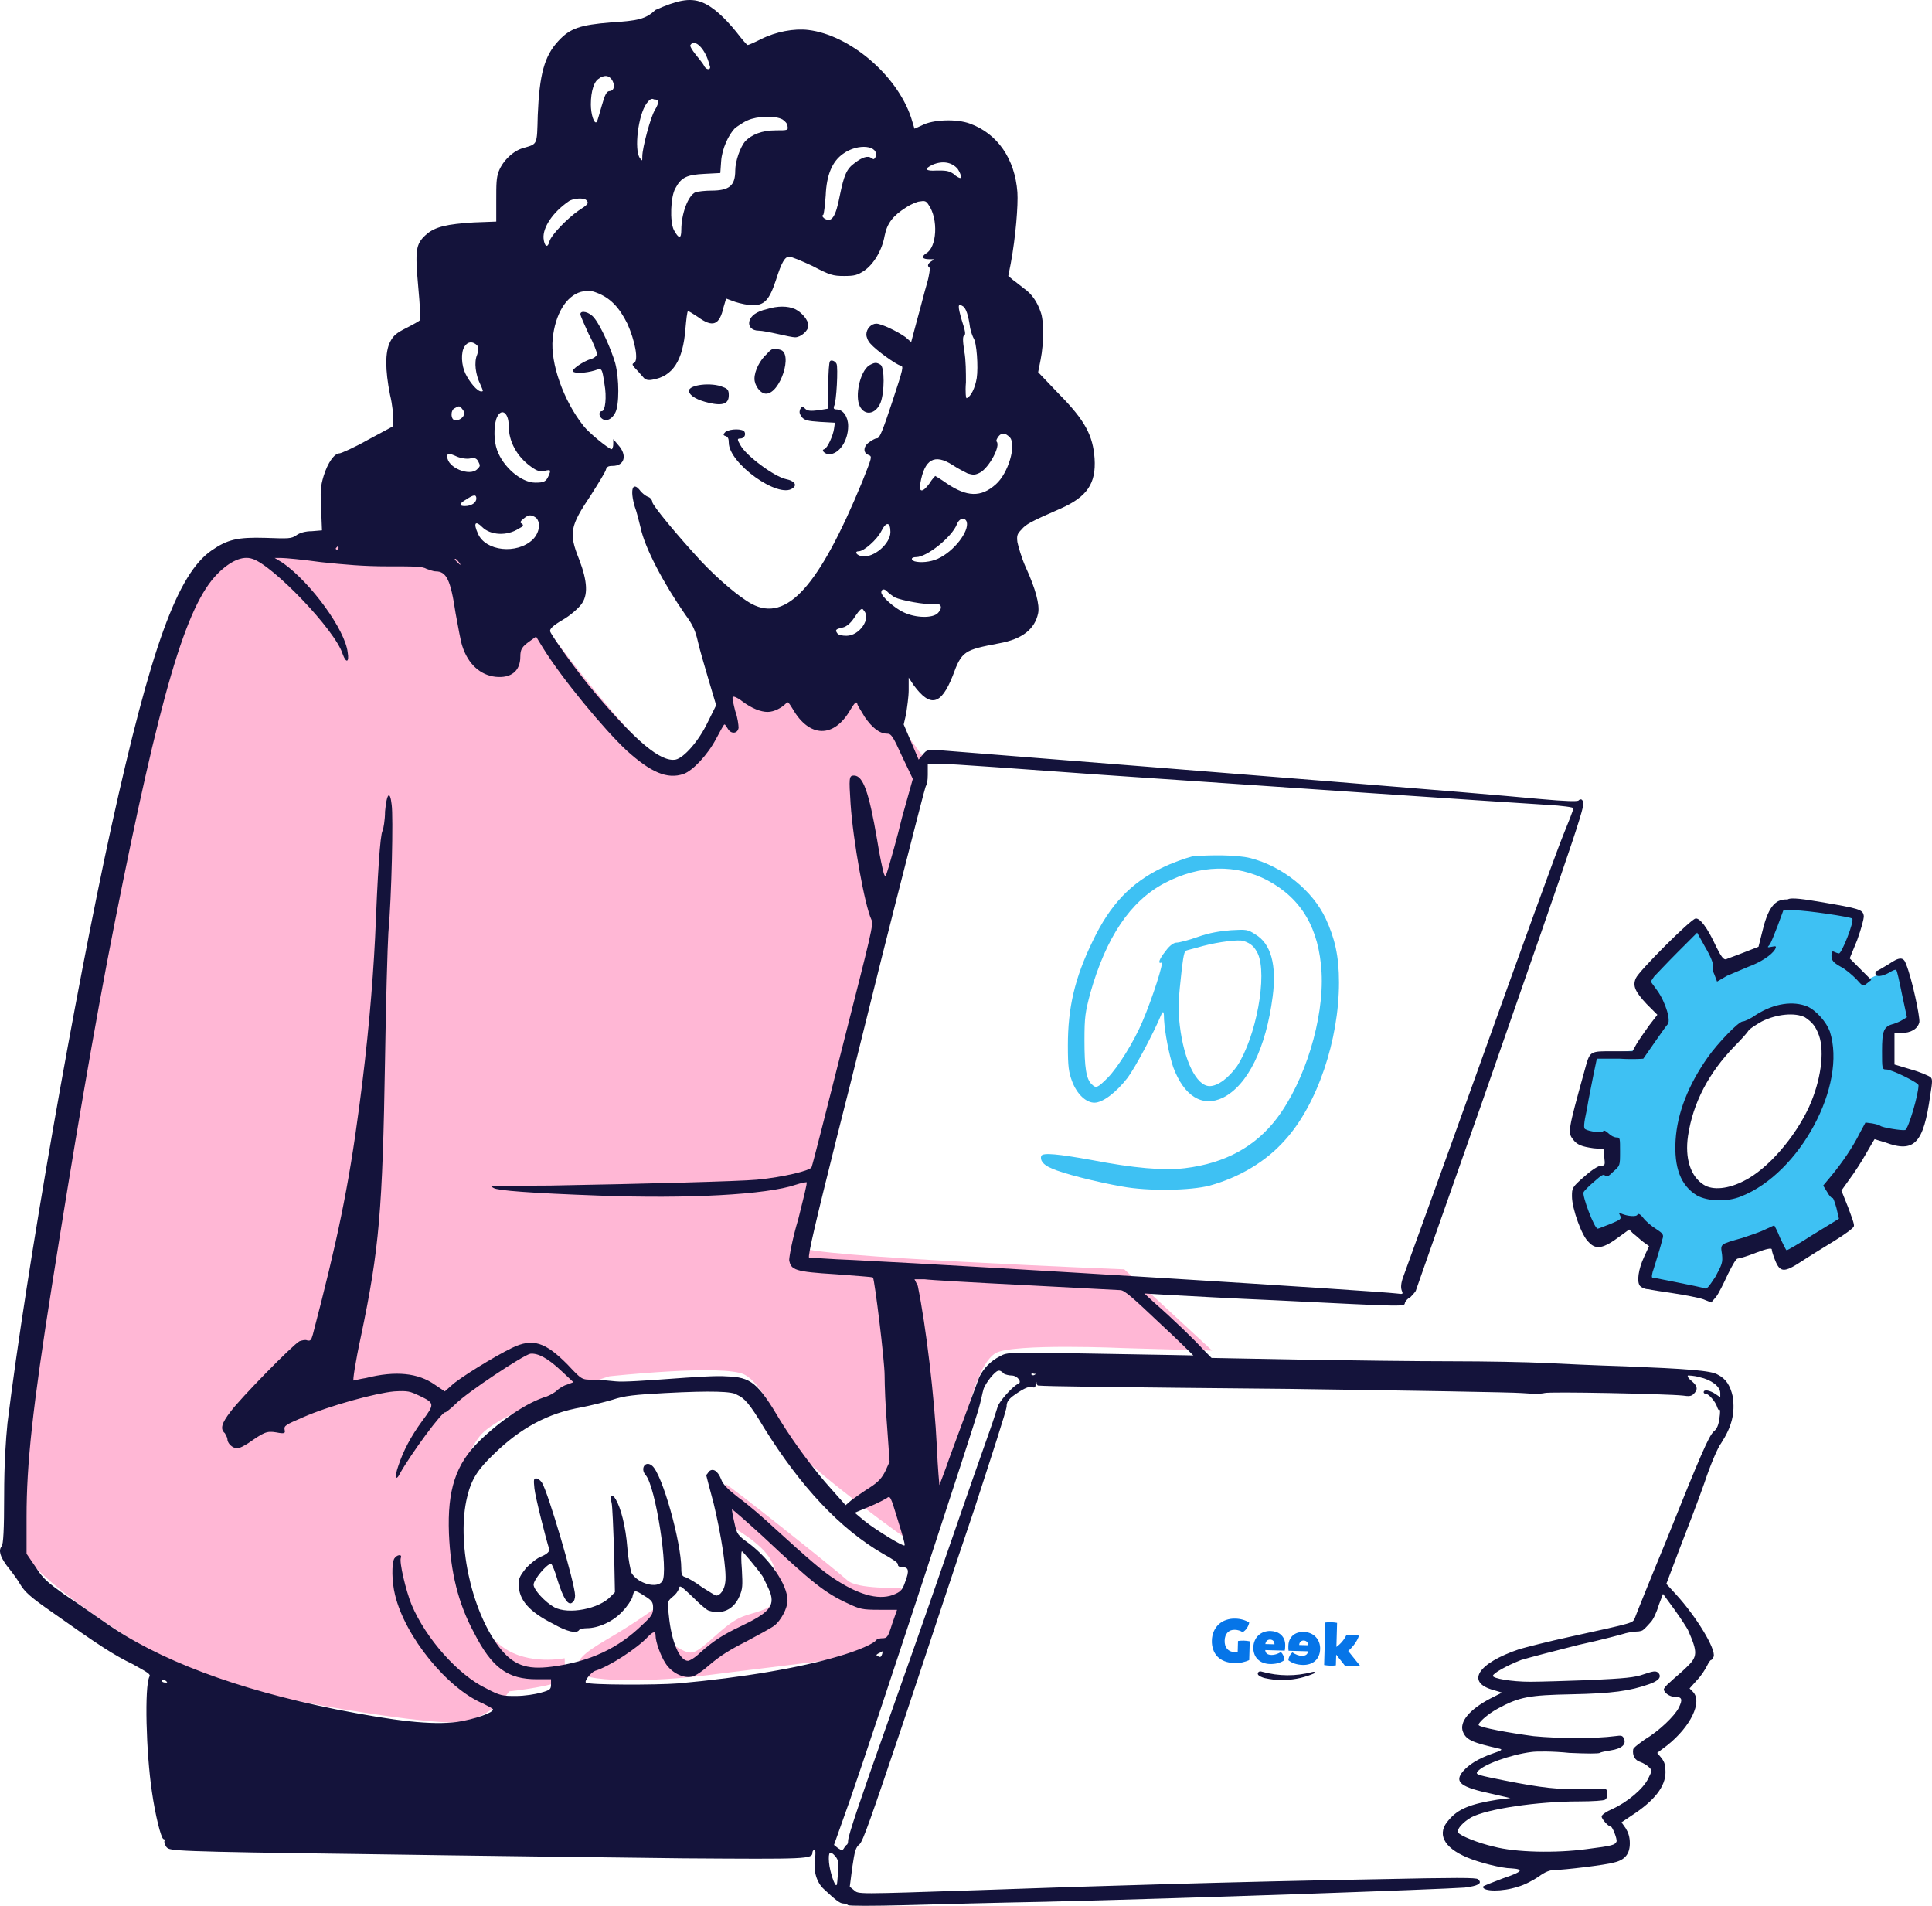 <svg width="584" height="576" viewBox="0 0 584 576" fill="none" xmlns="http://www.w3.org/2000/svg">
<path fill-rule="evenodd" clip-rule="evenodd" d="M563.637 296.421L574.665 291.408C574.665 291.408 579.176 309.453 578.424 309.453C577.672 309.453 571.406 311.708 571.406 311.708V321.984C571.406 321.984 581.431 327.247 581.682 327.247C581.932 327.247 578.674 344.539 577.171 344.539C575.667 344.539 566.895 342.283 566.645 342.033C566.394 342.033 554.364 358.072 554.364 358.072L558.374 369.35C558.374 369.35 541.082 381.38 539.829 380.628C538.576 379.876 535.067 374.613 535.067 374.613L523.037 378.372L516.521 391.154L496.221 387.645L499.73 374.362L492.212 370.102L481.435 375.114L476.924 360.077L486.447 352.559L484.944 344.288L476.423 342.284C476.423 342.284 480.432 319.728 481.686 318.976C482.939 318.475 494.467 317.473 494.467 317.473L502.737 305.693L495.219 297.173C495.219 297.173 511.008 278.627 512.762 278.878C514.516 279.128 520.531 292.16 520.531 292.16L532.31 286.647C532.31 286.647 536.32 272.612 537.573 272.362C538.826 272.111 561.131 276.622 561.131 276.622L557.121 289.654L563.637 296.421ZM550.856 310.957C550.856 310.957 547.097 304.441 538.576 305.192C530.055 305.944 519.529 317.723 512.512 329.001C505.494 340.279 507.249 358.824 516.271 360.328C525.293 361.832 555.116 347.797 550.856 310.957Z" fill="#3EC1F3"/>
<path fill-rule="evenodd" clip-rule="evenodd" d="M219.794 211.209C219.794 211.209 210.02 232.762 201.499 230.506C193.228 228.251 162.904 186.899 162.904 186.899C162.904 186.899 136.839 161.336 132.078 161.336C127.065 161.336 96.741 162.338 94.485 162.84C92.23 163.341 86.967 164.594 86.967 164.594C86.967 164.594 68.171 164.093 63.158 169.105C58.146 174.117 45.866 213.715 39.35 233.263C32.834 252.811 13.286 378.37 13.286 378.37C13.286 378.37 1.507 453.054 4.765 465.083C8.273 477.364 44.362 498.415 54.637 504.681C64.913 510.946 128.569 521.723 138.845 520.47C149.12 519.217 153.882 511.197 153.882 511.197C153.882 511.197 169.921 509.442 170.422 507.187C170.923 505.182 170.673 501.172 170.673 501.172C170.673 501.172 159.896 503.428 152.127 497.914C144.358 492.401 139.346 479.118 137.842 467.84C136.338 456.562 138.594 442.528 144.859 434.258C150.874 426.238 184.206 415.962 184.206 415.962C184.206 415.962 218.791 412.203 225.057 415.461C231.322 418.719 237.086 434.007 241.597 439.27C246.108 444.533 274.177 465.835 275.932 466.086C277.435 466.336 287.209 444.783 289.966 435.26C292.723 425.737 295.73 411.953 300.993 408.945C306.256 405.938 339.839 407.442 339.839 407.442L366.404 408.193L339.839 383.633C339.839 383.633 243.352 379.874 241.848 376.866C240.344 373.859 278.689 229.504 279.44 229.504C280.192 229.504 256.885 199.931 256.885 199.931C256.885 199.931 221.548 200.181 220.044 202.938C218.541 205.695 219.794 211.209 219.794 211.209ZM271.922 479.87C274.177 478.867 270.418 496.912 268.664 498.415C266.659 500.17 232.074 503.929 214.781 506.184C197.489 508.44 174.933 508.691 174.432 504.681C173.931 500.921 178.943 498.165 185.71 494.155C192.476 490.145 198.993 485.383 198.993 485.383C198.993 485.383 200.245 495.408 204.757 497.914C209.268 500.42 209.518 500.42 216.786 493.904C224.054 487.388 225.558 488.641 231.071 486.386C236.585 484.13 235.833 476.612 233.076 471.599C230.32 466.337 221.047 461.324 221.047 461.324C221.047 461.324 218.791 448.793 219.292 448.543C219.794 448.292 252.875 474.607 256.133 477.614C259.14 480.371 271.922 479.87 271.922 479.87Z" fill="#FFB7D5"/>
<path fill-rule="evenodd" clip-rule="evenodd" d="M212.214 0.705C215.475 1.969 218.987 5.257 222.499 9.556C224.255 11.833 225.76 13.603 226.011 13.603C226.261 13.603 228.017 12.844 230.024 11.833C234.539 9.557 240.058 8.545 244.322 9.051C256.865 10.568 271.163 22.708 275.427 35.606L276.43 38.893L278.688 37.882C281.949 36.111 289.223 35.859 293.237 37.376C301.515 40.411 306.782 47.998 307.535 58.114C307.786 61.908 307.033 71.518 305.528 79.611L304.776 83.405L306.281 84.669C307.033 85.175 308.538 86.439 309.542 87.198C311.799 88.716 313.555 91.245 314.559 94.28C315.562 96.809 315.562 103.637 314.559 108.695L313.806 112.489L320.077 119.064C328.104 127.157 330.362 131.71 330.864 138.538C331.365 146.125 328.606 150.172 320.579 153.712C311.298 157.759 310.043 158.517 308.789 160.035C307.535 161.299 307.284 161.805 307.535 163.828C307.786 165.093 308.789 168.634 310.043 171.416C313.054 177.991 314.308 182.796 313.806 185.325C312.803 190.13 309.04 193.165 302.017 194.43C291.481 196.453 290.729 196.706 287.969 204.293C284.458 213.145 281.196 213.903 276.179 207.075L274.674 204.799V208.592C274.674 210.616 274.173 213.904 273.922 215.674L273.169 218.962L275.427 224.273L277.684 229.584L278.939 228.066C280.193 226.549 280.193 226.549 284.708 226.802C377.27 234.136 443.994 239.447 465.316 241.47C473.594 242.229 476.604 242.229 477.106 241.976C477.607 241.47 478.109 241.47 478.36 241.976C479.363 242.988 479.363 243.241 447.506 334.539C436.971 364.382 428.191 389.419 427.94 390.178C427.438 390.937 426.686 391.696 426.184 392.202C425.432 392.454 424.93 393.213 424.679 393.719C424.429 394.983 425.934 394.983 384.795 392.96C372.755 392.454 359.209 391.696 354.443 391.443L345.914 390.937L348.924 393.719C354.443 398.524 361.216 405.1 363.724 407.882L366.233 410.411L392.822 410.916C407.622 411.169 428.191 411.422 438.727 411.422C449.262 411.422 461.804 411.675 466.821 411.928C471.838 412.181 482.624 412.687 491.153 412.94C509.716 413.698 517.241 414.204 519.248 415.469C521.756 416.733 523.01 418.756 523.763 422.044C524.515 427.102 523.512 431.149 520.251 436.207C519.248 437.471 516.99 442.782 515.234 448.093C513.478 453.152 509.966 462.256 507.709 468.073L503.695 478.695L506.705 481.983C512.726 488.558 518.746 498.421 517.993 500.697C517.742 501.203 517.491 501.709 517.241 501.709C516.99 501.709 516.488 502.468 515.986 503.48C515.485 504.491 514.231 506.514 512.976 507.779L510.719 510.308L511.722 511.32C514.732 514.354 510.97 521.942 503.946 527.506L500.936 529.781L502.19 531.299C503.193 532.564 503.444 533.575 503.444 535.598C503.444 539.898 500.183 544.197 493.16 548.749L490.15 550.773L491.404 552.543C492.156 553.807 492.658 555.072 492.658 557.095C492.658 560.383 491.153 562.154 487.892 562.912C485.384 563.671 472.591 565.188 469.831 565.188C468.577 565.188 467.072 565.694 465.065 567.211C463.56 568.223 460.801 569.74 458.794 570.246C454.279 571.764 448.259 571.764 448.259 570.246C448.259 569.993 451.018 568.982 454.279 567.717C460.299 565.694 460.801 564.935 456.787 564.682C454.028 564.682 447.005 562.912 443.493 561.395C436.218 558.36 434.211 554.06 437.974 550.014C440.733 546.726 444.496 545.209 452.523 543.944L456.536 543.438L451.018 542.174C441.486 540.151 439.479 538.633 442.238 535.346C443.994 533.322 446.754 531.552 451.018 530.035C454.028 529.023 454.279 528.77 453.275 528.517C445.499 526.747 443.242 525.988 442.238 523.459C440.984 520.424 444.245 516.63 450.516 513.343L454.028 511.572L451.52 510.814C442.991 508.537 446.503 502.721 459.296 498.422C461.052 497.916 467.825 496.145 474.848 494.628C494.414 490.329 493.411 490.581 494.163 489.064C494.414 488.305 498.678 477.683 503.695 465.544C514.231 439.242 516.488 434.184 517.993 432.666C518.997 431.908 519.498 430.643 519.749 428.62C520 427.102 520 425.838 519.749 426.091C519.498 426.343 519.248 425.838 518.997 425.079C518.495 423.562 516.488 421.286 515.736 421.286C515.234 421.286 514.983 421.032 514.983 420.78C514.983 419.768 516.99 420.274 518.495 421.286L520 422.297V421.032C520 419.009 517.241 416.986 513.729 416.227C511.973 415.722 510.468 415.721 510.217 415.721C509.966 415.974 510.468 416.733 511.471 417.492C513.227 419.009 513.227 420.021 511.973 421.286C511.22 422.044 510.468 422.044 508.712 421.791C504.197 421.285 468.075 420.527 466.821 421.032C466.069 421.285 463.058 421.285 460.048 421.032C457.038 420.78 425.432 420.274 389.812 419.768C335.63 419.262 316.315 419.009 313.806 418.757C313.555 418.757 313.305 418.251 313.305 417.745C313.054 416.986 313.054 417.239 313.054 418.251C313.054 419.262 312.803 419.515 312.05 419.262C311.047 418.756 308.789 420.021 306.03 422.044C304.776 423.056 304.274 423.815 304.274 425.079C304.274 426.091 299.759 440 294.491 456.186C288.973 472.372 279.441 501.456 272.919 520.93C263.136 550.014 260.878 556.337 259.875 557.348C258.62 558.36 258.369 559.372 257.617 564.43L256.865 570.246L258.119 571.258C259.624 572.522 258.119 572.522 296.247 571.258C331.867 569.993 373.758 568.729 416.401 567.97C440.482 567.465 446.252 567.465 446.754 567.97C448.259 569.235 446.754 569.994 442.74 570.499C435.967 571.005 358.707 573.787 315.562 574.799C301.766 575.052 282.952 575.557 273.671 575.81C263.888 576.063 256.864 576.063 256.363 575.81C256.112 575.557 255.359 575.304 254.858 575.304C253.854 575.304 252.349 574.04 249.088 571.005C246.831 568.982 245.827 565.441 246.329 561.901C246.58 560.13 246.58 559.119 246.078 559.119C245.827 559.119 245.577 559.624 245.577 559.877C245.577 561.9 244.322 561.901 206.445 561.648C186.377 561.395 143.232 560.889 110.622 560.383C52.176 559.624 51.423 559.371 50.42 558.36C49.918 557.854 49.667 556.843 49.667 556.59C49.918 556.084 49.667 555.831 49.416 555.831C48.664 555.578 46.908 548.497 45.905 541.415C44.149 529.529 43.647 509.802 45.152 506.767C45.654 506.008 44.65 505.503 40.135 502.974C34.366 500.192 30.102 497.41 15.803 487.294C9.281 482.741 7.526 481.224 6.02 478.695C5.017 476.924 3.01 474.396 2.007 473.131C0 470.349 -0.502 468.579 0.502 467.314C1.003 466.808 1.254 462.256 1.254 452.14C1.254 442.277 1.756 435.195 2.258 430.137C8.027 383.35 22.827 299.385 33.613 250.069C45.654 195.441 53.681 173.439 63.965 166.357C68.731 163.07 71.742 162.311 80.27 162.564C87.294 162.817 88.046 162.817 89.551 161.805C90.555 161.046 92.311 160.541 94.317 160.541L97.328 160.288L97.077 153.965C96.826 148.654 96.826 147.137 97.829 143.849C99.084 139.802 101.09 137.021 102.595 137.021C103.097 137.021 107.111 135.25 111.124 132.974L118.65 128.927L118.9 126.904C118.9 125.64 118.649 122.352 117.897 119.317C116.392 111.73 116.392 106.419 117.897 103.384C118.9 101.361 119.904 100.602 122.914 99.085C124.921 98.073 126.676 97.061 126.927 96.809C127.178 96.556 126.927 92.004 126.426 86.692C125.422 75.565 125.673 73.794 128.683 71.013C131.443 68.483 135.205 67.725 143.232 67.219L150.005 66.966V60.643C150.005 55.585 150.005 53.815 150.757 51.791C152.012 48.504 155.273 45.469 158.283 44.71C162.547 43.446 162.296 43.952 162.547 34.847C163.049 22.455 164.554 16.891 168.818 12.338C172.33 8.545 175.34 7.533 184.621 6.775C192.899 6.269 195.157 5.763 198.167 2.981C204.438 0.199 208.452 -0.813 212.214 0.705ZM208.702 13.603C208.451 13.856 209.204 15.12 210.208 16.385C211.211 17.649 212.465 19.167 212.716 19.673C213.469 21.443 215.224 21.19 214.472 19.673C213.218 14.615 209.957 11.58 208.702 13.603ZM181.109 23.719C179.604 24.478 178.601 27.513 178.601 31.559C178.601 34.594 179.605 37.629 180.357 36.87C180.608 36.617 181.11 34.594 181.862 32.065C182.866 28.524 183.367 27.513 184.371 27.513C186.628 27.26 185.374 22.961 183.116 22.961C182.615 22.961 181.611 23.213 181.109 23.719ZM195.408 31.306C192.899 34.847 191.645 45.216 193.401 47.745C194.153 48.757 194.154 48.757 194.154 47.239C194.154 44.71 196.662 35.353 197.916 33.33C199.421 30.801 199.171 30.042 197.665 30.042C196.913 29.536 196.16 30.295 195.408 31.306ZM226.011 36.364C224.756 36.87 223 38.135 222.248 38.641C220.241 40.664 218.235 44.963 217.984 48.757L217.733 52.297L212.967 52.55C207.699 52.803 205.943 53.562 204.187 56.85C202.682 59.379 202.431 66.966 203.685 69.495C205.19 72.277 205.943 72.277 205.943 69.495C205.943 64.69 207.95 59.126 210.208 58.114C210.96 57.861 213.218 57.608 214.973 57.608C220.492 57.608 222.248 56.091 222.248 51.539C222.248 48.757 223.753 44.457 225.258 42.687C227.265 40.664 230.275 39.399 234.539 39.399C238.051 39.399 238.302 39.399 238.051 38.135C238.051 37.376 237.299 36.617 236.546 36.111C234.289 34.847 228.77 35.1 226.011 36.364ZM254.858 46.48C251.597 48.757 249.841 52.803 249.59 59.126C249.339 62.161 249.088 64.69 248.837 64.943C248.336 65.196 248.587 65.449 249.088 65.954C251.346 67.472 252.6 65.701 253.854 59.126C255.108 53.056 255.861 51.033 258.37 49.262C260.627 47.492 262.383 46.986 263.386 47.745C264.139 48.251 264.139 48.251 264.641 47.492C265.895 43.952 259.373 43.193 254.858 46.48ZM281.949 49.768C279.19 51.033 279.691 51.791 283.203 51.539C285.712 51.539 286.715 51.539 288.22 52.55C288.973 53.309 289.976 53.815 290.227 53.815C290.728 53.815 290.478 52.55 289.474 51.033C287.718 49.01 284.959 48.504 281.949 49.768ZM171.828 60.896C167.062 64.184 164.052 68.736 164.303 72.024C164.554 74.553 165.557 75.059 166.059 73.035C166.561 71.012 171.577 65.954 174.838 63.678C177.598 61.908 178.099 61.402 177.347 60.643C176.845 59.632 173.083 59.885 171.828 60.896ZM273.922 62.666C269.908 65.195 268.152 67.472 267.4 71.265C266.647 75.565 264.139 79.864 261.129 81.887C259.122 83.152 258.369 83.405 255.108 83.405C251.848 83.405 250.844 83.152 245.577 80.37C242.316 78.852 239.305 77.588 238.553 77.588C237.299 77.588 236.295 79.105 234.539 84.669C232.533 90.739 231.027 92.256 227.516 92.256C226.261 92.256 223.753 91.751 222.248 91.245L219.489 90.233L218.736 92.762C217.482 98.326 215.475 99.085 210.96 95.797C209.455 94.785 208.201 94.027 207.95 94.027C207.699 94.28 207.448 96.556 207.197 99.338C206.445 108.948 203.435 113.753 197.164 114.765C195.909 115.018 195.157 114.765 194.655 114.259C194.153 113.753 193.15 112.489 192.397 111.73C191.143 110.466 190.893 109.96 191.645 109.707C193.15 108.948 191.896 102.878 189.638 97.82C187.13 92.762 184.371 89.98 180.357 88.463C178.35 87.704 177.598 87.704 175.591 88.21C171.076 89.474 167.815 95.038 167.062 102.372C166.31 109.707 170.323 121.087 176.344 128.675C178.1 130.951 184.12 135.756 184.872 135.756C185.123 135.756 185.374 134.997 185.374 134.239V132.721L186.879 134.492C189.638 137.526 188.886 140.814 185.123 140.814C183.869 140.814 183.367 141.067 183.116 142.079C182.866 142.837 180.859 146.125 178.601 149.666C172.33 159.023 171.828 161.046 175.089 169.139C177.598 175.715 177.849 180.014 175.591 182.796C174.838 183.808 172.33 186.084 170.073 187.349C167.062 189.119 166.059 190.13 166.31 190.889C167.062 192.659 174.838 203.535 179.604 209.098C192.147 224.02 199.672 230.342 204.187 229.584C206.696 229.078 211.211 224.02 213.97 218.203L216.479 213.145L214.221 205.558C212.967 201.258 211.462 196.2 210.96 193.924C210.207 190.636 209.455 188.866 207.197 185.831C200.675 176.474 194.906 165.599 193.652 159.529C193.15 157.506 192.398 154.471 191.896 153.207C190.391 148.148 191.143 145.366 193.401 148.148C193.903 148.907 195.157 149.919 195.909 150.171C196.662 150.424 197.164 151.183 197.164 151.689C197.164 152.7 204.94 162.058 211.963 169.645C217.231 175.209 223.502 180.52 227.265 182.543C237.8 188.107 247.583 177.232 260.627 145.619C263.637 138.032 263.637 138.032 262.634 137.526C260.878 137.02 260.878 134.997 262.634 133.733C263.386 133.227 264.39 132.468 265.142 132.468C265.895 132.468 266.898 129.939 269.658 121.593C273.169 110.971 273.169 110.718 272.166 110.466C270.912 110.213 264.892 105.913 263.136 103.89C262.383 103.131 261.881 101.867 261.881 101.108C261.881 99.338 263.386 97.82 264.891 97.82C266.397 97.82 271.163 100.096 273.671 101.867L275.427 103.384L277.183 96.809C278.186 93.268 279.44 88.21 280.193 85.681C280.945 83.152 281.196 80.876 280.946 80.876C280.193 80.37 280.444 79.611 281.698 78.853C282.702 78.347 282.701 78.347 280.946 78.347C278.688 78.347 278.437 77.588 279.942 76.576C283.203 74.806 283.705 66.207 280.695 61.908C279.942 60.643 279.441 60.643 277.936 60.896C277.434 60.896 275.427 61.655 273.922 62.666ZM290.729 96.809C291.732 99.844 291.983 101.108 291.481 101.361C290.979 101.614 290.979 102.878 291.481 106.166C291.983 108.695 291.983 112.742 291.983 115.524C291.732 118.559 291.983 120.582 292.234 120.329C293.488 119.823 294.742 117.294 295.244 114.259C295.745 110.971 295.244 103.384 294.24 102.12C293.99 101.614 293.488 100.349 293.237 99.085C292.735 95.291 291.983 93.015 290.979 92.509C289.474 91.498 289.474 92.509 290.729 96.809ZM140.473 104.649C139.219 106.419 139.469 110.466 140.724 112.995C141.978 115.524 144.236 118.306 145.49 118.306C146.242 118.306 145.991 118.053 145.239 116.282C143.734 113.247 143.232 109.454 144.236 107.178C144.737 105.66 144.737 105.155 144.236 104.396C142.981 103.131 141.476 103.131 140.473 104.649ZM137.463 123.364C136.209 123.869 136.208 126.399 137.212 126.904C138.215 127.41 139.971 126.399 140.222 125.387C140.473 124.881 140.222 124.122 139.72 123.616C138.968 122.605 138.717 122.605 137.463 123.364ZM150.005 126.652C149.253 129.181 149.252 133.227 150.256 136.009C152.012 141.067 157.53 145.872 161.795 145.872C164.303 145.872 165.056 145.619 165.808 143.849C166.561 142.079 166.561 141.826 164.554 142.331C163.049 142.584 162.296 142.331 160.54 141.067C156.276 138.032 153.768 133.48 153.768 128.675C153.768 124.375 151.259 123.111 150.005 126.652ZM301.766 131.962C301.264 132.721 301.013 133.227 301.264 133.48C302.518 134.744 299.006 141.32 296.247 142.837C294.742 143.596 294.24 143.596 292.484 143.09C291.481 142.585 289.474 141.573 287.969 140.561C282.451 137.021 279.441 138.791 278.186 146.125C277.685 148.907 278.939 148.907 280.946 146.125C281.698 144.861 282.701 143.849 282.701 143.849C282.701 143.849 284.457 144.861 286.213 146.125C292.233 150.172 296.498 150.424 301.013 146.378C304.776 143.09 307.284 134.491 305.277 132.215C303.772 130.698 302.769 130.698 301.766 131.962ZM135.205 138.032C135.205 141.32 141.978 144.102 144.236 141.826C145.239 140.814 145.239 140.814 144.486 139.297C143.985 138.538 143.483 138.285 142.229 138.538C141.225 138.791 139.469 138.538 138.215 138.032C135.456 136.768 135.205 137.021 135.205 138.032ZM140.974 150.93C138.717 152.195 138.717 152.953 140.473 152.953C142.48 152.953 143.985 151.942 143.985 150.677C143.985 149.413 143.232 149.413 140.974 150.93ZM158.283 156.747C157.279 157.506 157.029 158.012 157.781 158.265C158.283 158.77 158.283 159.023 156.778 159.782C153.266 162.058 148.249 161.805 145.741 159.276C143.734 157.253 142.981 158.012 144.486 161.299C146.744 166.61 156.276 167.622 161.042 163.07C163.049 161.046 163.55 158.012 162.045 156.494C160.54 155.482 159.788 155.482 158.283 156.747ZM289.224 158.517C287.718 162.311 280.193 168.381 276.932 168.381C275.427 168.381 275.176 169.14 276.43 169.645C278.186 170.151 281.196 169.898 283.454 168.886C288.471 166.61 292.986 160.541 292.234 157.759C291.732 156.241 289.976 156.494 289.224 158.517ZM266.396 160.541C265.142 163.07 261.129 166.61 259.624 166.61C258.119 166.61 258.871 167.875 260.627 168.128C264.139 168.633 269.156 164.334 269.156 160.794C269.156 157.759 267.902 157.506 266.396 160.541ZM101.592 165.599C101.341 165.852 101.592 166.105 101.843 166.105C102.094 166.105 102.345 165.852 102.345 165.599C102.345 165.346 102.344 165.093 102.094 165.093C102.094 165.093 101.843 165.346 101.592 165.599ZM85.538 170.151C94.067 176.221 104.351 190.383 105.104 197.212C105.606 200.247 104.602 200.5 103.599 197.718C101.341 190.383 82.277 170.657 76.257 168.886C73.247 167.875 69.484 169.645 65.721 173.439C56.189 183.049 48.413 209.604 34.617 279.153C28.596 309.501 21.824 349.713 15.803 387.902C9.783 425.838 8.027 442.529 8.027 458.462V469.59L10.787 473.637C13.044 477.177 14.298 478.189 19.566 481.983C23.078 484.259 28.346 488.052 31.356 490.076C47.66 501.709 71.491 510.561 101.592 516.631C119.653 520.171 130.439 521.436 138.215 520.424C143.232 519.665 149.252 517.642 149.002 516.631C149.002 516.378 147.496 515.619 145.991 514.86C135.205 510.308 122.412 494.628 119.402 481.983C118.398 477.936 118.399 472.625 119.151 471.108C119.904 469.843 121.66 469.59 121.158 470.855C120.656 472.119 122.663 480.718 124.419 485.017C128.683 495.134 138.466 506.261 146.995 510.308C151.259 512.584 152.012 512.584 156.025 512.584C158.533 512.584 161.794 512.078 163.55 511.572C166.31 510.814 166.561 510.561 166.561 509.043V507.526H162.296C153.517 507.526 148.751 504.238 143.232 493.363C138.466 484.512 136.208 475.154 135.707 463.521C135.205 450.37 137.714 442.53 144.988 435.448C151.259 429.378 159.286 423.814 165.306 422.044C166.561 421.538 167.815 420.78 168.316 420.274C168.818 419.768 170.323 418.756 171.327 418.503L173.333 417.745L169.821 414.457C165.557 410.41 162.547 408.893 160.29 409.146C158.032 409.652 141.225 420.78 137.714 424.32C136.209 425.838 134.703 426.849 134.703 426.849C133.951 426.091 124.168 439.495 120.907 445.312C119.653 447.841 119.151 446.576 120.405 443.035C121.91 438.483 124.168 434.184 127.68 429.378C131.443 424.32 131.442 424.067 126.676 421.791C123.917 420.527 123.415 420.274 119.151 420.527C113.633 421.033 99.585 424.826 91.558 428.367C86.29 430.643 85.789 430.896 86.04 432.16C86.291 433.172 86.04 433.425 83.531 432.919C80.521 432.413 79.769 432.919 75.003 436.207C73.748 436.965 72.494 437.724 71.742 437.724C70.236 437.724 68.731 436.207 68.731 434.942C68.731 434.436 68.23 433.678 67.979 433.172C66.474 431.907 66.976 430.137 69.735 426.596C72.494 422.803 88.548 406.364 90.555 405.352C91.307 405.1 92.311 404.847 92.812 405.1C93.816 405.353 94.067 405.099 94.568 403.329C101.843 375.51 105.355 359.071 108.616 334.286C111.124 315.571 112.629 298.374 113.382 283.452C114.134 264.485 114.887 252.345 115.639 251.081C115.89 250.575 116.392 247.793 116.392 245.264C116.894 239.7 117.897 238.688 118.398 243.241C118.9 246.781 118.399 270.807 117.395 281.935C117.144 285.981 116.643 303.179 116.392 320.124C115.639 365.899 114.636 377.533 109.117 403.835C107.361 411.928 106.609 417.239 106.86 417.239C107.111 417.239 108.866 416.733 110.622 416.48C119.653 414.204 126.426 414.963 131.443 418.503L134.453 420.527L136.459 418.757C138.466 416.733 149.503 409.905 154.771 407.376C161.042 404.341 164.805 405.605 171.578 412.434C175.842 416.986 175.842 416.986 179.103 416.986C180.859 416.986 183.869 417.239 186.126 417.492C188.384 417.745 195.408 417.239 202.431 416.733C209.204 416.227 216.729 415.721 219.489 415.974C227.014 416.227 229.021 417.745 236.044 429.631C240.309 436.46 246.078 444.3 251.346 450.116L255.61 454.922L257.366 453.404C258.37 452.646 260.878 450.875 262.885 449.611C265.644 447.84 266.647 446.576 267.651 444.553L268.905 441.771L268.153 431.149C267.651 425.332 267.4 418.503 267.4 415.721C267.4 411.169 264.39 386.89 263.888 386.132C263.637 385.879 258.62 385.626 252.6 385.12C240.309 384.361 239.055 383.856 238.553 380.821C238.553 379.809 239.556 374.245 241.312 368.428C242.817 362.359 244.071 357.553 243.82 357.301C243.57 357.301 242.065 357.554 240.56 358.059C231.78 361.094 207.699 362.359 181.109 361.347C160.289 360.588 150.507 359.829 149.252 359.071C148.751 358.818 148.5 358.565 148.5 358.565C148.751 358.565 156.527 358.312 166.31 358.312C194.655 357.806 223.251 357.048 228.77 356.542C236.797 355.783 245.075 353.76 245.326 352.748C245.577 352.242 249.841 335.551 254.858 315.571C263.386 281.935 264.139 279.406 263.386 277.888C261.38 273.589 257.868 254.116 257.115 242.988C256.614 235.148 256.614 234.389 258.119 234.389C260.878 234.389 262.634 239.194 265.142 253.862C265.895 258.668 266.898 263.22 267.149 263.979C267.651 265.243 267.651 265.243 268.654 261.956C269.156 260.185 271.163 253.357 272.668 247.034L275.929 235.401L272.668 228.572C269.908 222.502 269.407 221.744 268.153 221.744C265.895 221.744 263.637 219.973 261.38 216.686C260.376 214.915 259.122 213.145 259.122 212.639C258.871 211.88 258.37 212.386 257.115 214.409C252.098 223.261 244.573 223.008 239.556 214.156C238.302 212.133 238.051 211.88 237.549 212.639C236.295 213.904 234.038 215.168 232.031 215.168C230.024 215.168 227.265 214.156 224.255 211.88C223.001 210.869 221.746 210.363 221.496 210.616C221.245 210.869 221.746 212.892 222.248 214.915C223 216.938 223.251 219.214 223.251 219.973C223.001 221.743 220.994 221.997 219.99 220.226C219.489 219.468 219.238 218.962 218.987 218.962C218.736 218.962 217.733 220.985 216.479 223.261C213.97 228.066 209.455 232.871 206.696 233.883C201.679 235.653 196.662 233.377 189.387 226.802C182.615 220.479 169.822 205.052 164.052 195.694L162.045 192.407L160.29 193.671C157.781 195.442 157.279 196.2 157.279 198.476C157.279 202.776 154.52 205.052 149.754 204.546C145.239 204.04 141.476 200.753 139.72 195.189C139.218 193.671 138.466 189.372 137.714 185.325C136.209 175.209 134.954 172.68 131.693 172.68C130.941 172.68 129.687 172.174 128.934 171.921C127.68 171.163 125.171 171.163 117.144 171.163C109.87 171.163 104.351 170.657 97.077 169.898C91.558 169.139 86.291 168.634 85.036 168.634H83.029L85.538 170.151ZM137.463 169.139C137.463 169.139 137.964 169.645 138.466 170.151C139.218 170.91 139.47 170.91 138.717 169.898C137.965 168.887 137.463 168.634 137.463 169.139ZM266.396 179.003C266.396 180.267 270.41 183.808 273.169 185.072C276.932 186.843 281.949 186.843 283.454 185.325C285.21 183.555 284.457 182.038 281.949 182.543C279.691 182.796 272.668 181.532 270.41 180.52C269.658 180.014 268.654 179.256 268.403 179.003C267.4 177.738 266.396 177.991 266.396 179.003ZM258.119 186.843C257.115 188.36 255.861 189.372 254.858 189.625C252.6 190.13 252.349 190.383 253.102 191.395C253.353 191.901 254.607 192.154 255.861 192.154C259.875 192.154 263.386 186.843 261.129 184.566C260.627 183.555 260.126 183.808 258.119 186.843ZM280.444 234.136C280.444 235.906 280.193 237.171 279.942 237.424C279.691 237.424 275.678 253.609 270.661 273.083C265.644 292.557 257.868 324.676 252.851 344.15C246.831 368.176 244.071 379.809 244.573 380.062C245.075 380.062 250.844 380.568 257.868 380.821C298.505 382.844 416.151 390.178 422.171 390.937C424.178 391.19 424.178 391.19 423.676 389.925C423.425 389.167 423.425 387.902 424.178 385.879C424.679 384.361 435.215 355.53 447.255 321.894C459.296 288.258 470.584 257.15 472.34 252.851C474.096 248.551 475.601 244.758 475.601 244.252C475.601 243.999 472.34 243.493 467.574 243.241C454.781 242.482 380.531 237.424 332.619 234.136C308.538 232.366 286.966 230.848 284.708 230.848H280.444V234.136ZM277.434 388.661C279.942 401.053 282.451 422.044 283.203 437.471C283.454 443.794 283.956 448.852 283.956 448.852C283.956 448.852 285.461 445.058 287.217 440C290.478 431.149 294.491 420.274 295.996 416.227C297.25 413.698 299.257 411.422 302.267 409.905C304.525 408.64 304.776 408.64 332.619 409.146C348.172 409.399 360.714 409.652 360.714 409.652C360.714 409.652 356.199 405.1 350.429 399.789C342.402 392.202 339.894 389.925 338.64 389.925C337.887 389.925 324.843 389.167 309.793 388.408C294.742 387.649 281.196 386.89 279.441 386.637H276.43L277.434 388.661ZM299.508 416.227C298.505 417.492 297.501 419.009 297.25 420.021C297 420.78 296.498 423.561 295.745 426.091C294.491 430.643 264.892 521.183 256.865 544.197L252.098 557.601L253.353 558.613C254.607 559.371 254.607 559.371 255.108 558.613C255.359 558.107 255.861 557.601 255.861 557.601C256.112 557.601 256.363 557.095 256.363 556.336C256.363 554.819 259.875 544.45 268.654 519.665C272.417 509.043 278.939 490.581 282.952 478.948C292.735 450.622 297 438.483 299.257 432.16C300.261 429.378 301.264 426.091 301.515 425.332C301.766 423.815 306.281 418.756 307.786 418.251C309.04 417.745 307.535 415.721 305.779 415.721C305.027 415.721 304.023 415.469 303.522 415.216C302.016 413.698 301.515 413.951 299.508 416.227ZM311.8 415.469C312.05 415.722 312.552 415.722 312.803 415.469C313.304 415.216 313.054 415.216 312.552 415.216C312.05 414.963 311.549 415.216 311.8 415.469ZM200.926 421.032C191.896 421.538 188.886 421.791 185.123 423.056C182.615 423.814 178.35 424.826 175.842 425.332C165.557 427.102 157.279 431.655 149.252 439.495C144.486 444.047 142.48 447.082 141.225 452.393C137.965 465.544 142.229 486.282 150.757 497.663C155.022 503.227 159.035 504.744 166.811 503.732C178.35 502.215 186.879 498.169 194.154 491.087C196.913 488.558 197.414 487.799 197.414 486.029C197.414 484.259 197.164 483.753 194.655 482.236C191.896 480.465 191.645 480.465 191.143 482.741C190.892 483.5 189.638 485.523 188.133 487.041C185.374 490.076 180.859 492.099 177.347 492.099C176.343 492.099 175.34 492.352 175.089 492.605C174.337 493.869 171.327 493.111 167.313 490.834C159.788 487.041 156.778 483.5 156.778 478.695C156.778 476.924 157.279 476.166 159.035 473.89C160.29 472.625 162.296 470.855 163.801 470.349C165.557 469.59 166.059 468.832 166.059 468.326C165.055 465.291 161.795 452.393 161.544 449.864C161.293 447.335 161.293 446.829 162.045 446.829C162.547 446.829 163.3 447.335 163.801 448.093C165.557 450.622 173.835 478.695 173.835 482.236C173.835 482.994 173.584 484.006 173.083 484.259C171.828 485.523 170.323 483.247 168.567 477.683C167.815 474.901 166.812 472.625 166.561 472.625C165.306 472.625 161.293 477.43 161.293 478.948C161.293 480.465 164.805 484.259 167.564 485.776C171.828 488.052 181.11 486.282 184.621 482.488L185.876 481.224L185.625 468.579C185.374 461.75 185.123 455.175 184.872 454.163C184.12 451.887 185.123 451.381 186.126 453.152C187.631 455.681 189.137 461.244 189.638 467.82C189.889 471.36 190.642 474.648 190.892 475.407C192.899 478.695 198.669 480.212 200.174 477.936C202.181 475.154 198.167 449.105 195.157 445.817C193.401 443.794 195.157 441.265 197.164 443.035C200.174 445.564 205.943 466.049 205.943 474.142C205.943 475.913 206.194 476.419 207.197 476.671C207.95 476.924 210.207 478.189 212.214 479.707C214.221 480.971 216.228 482.236 216.479 482.236C217.733 482.236 218.987 480.465 219.238 478.189C219.74 474.901 217.984 463.773 215.726 454.416C214.472 449.864 213.468 445.817 213.468 445.817C213.468 445.817 213.97 445.311 214.221 444.806C215.475 443.541 216.98 444.553 217.984 447.082C218.485 448.599 219.99 450.116 223.251 452.646C225.76 454.416 230.777 458.715 234.289 462.003C244.322 471.108 248.587 474.901 252.6 477.43C260.376 482.488 266.397 483.753 270.661 481.73C272.417 480.971 272.918 480.212 273.671 477.936C274.925 474.648 274.674 473.637 272.668 473.637C271.915 473.637 271.413 473.384 271.413 472.878C271.664 472.372 269.658 471.108 266.898 469.59C253.854 462.003 242.065 449.358 231.028 431.655C226.512 424.067 225.007 422.55 222.75 421.538C221.496 420.527 215.224 420.274 200.926 421.032ZM262.634 455.428L258.37 457.198L261.38 459.727C264.891 462.509 273.169 467.567 273.42 467.061C273.671 466.808 272.668 463.521 271.413 459.474C269.156 452.14 269.156 451.887 267.902 452.899C267.4 453.152 265.142 454.416 262.634 455.428ZM221.997 460.233C222.75 463.773 223.001 464.026 226.513 466.555C232.784 471.36 238.051 478.948 238.051 483.753C238.051 486.029 236.045 489.823 234.038 491.34C233.034 492.099 229.272 494.122 225.509 496.145C220.492 498.674 217.733 500.445 214.723 502.974C212.465 504.997 209.957 506.767 208.953 506.767C206.445 507.273 202.933 505.503 201.177 502.721C199.672 500.445 198.167 496.145 198.167 494.375C198.167 492.857 197.414 493.111 195.909 494.628C192.648 498.169 184.12 503.732 179.855 504.997C178.601 505.503 176.594 508.032 177.096 508.538C177.849 509.296 198.418 509.296 204.94 508.791C224.756 507.02 242.065 503.985 253.102 500.697C259.373 498.927 264.39 496.651 264.891 495.639C265.142 495.386 265.895 495.134 266.648 495.134C268.153 495.134 268.403 494.881 269.658 490.834L271.163 486.535H265.644C260.627 486.535 259.875 486.282 256.614 484.765C249.339 481.477 245.326 478.189 230.526 464.279C225.509 459.727 221.495 456.186 221.245 456.186C221.245 456.439 221.495 458.209 221.997 460.233ZM224.255 474.396C224.506 479.201 224.506 480.212 223.502 482.488C221.746 486.535 218.235 488.052 214.221 486.788C213.469 486.535 211.211 484.512 209.204 482.488C205.692 479.201 205.442 478.948 205.191 480.212C204.94 480.971 204.187 481.983 203.184 482.741C201.679 484.006 201.679 484.259 202.18 488.305C202.933 496.145 205.442 501.962 207.95 501.962C208.452 501.962 210.208 500.95 211.713 499.433C215.977 495.639 218.987 493.869 223.753 491.593C232.282 487.546 234.289 485.523 232.784 481.224C232.282 479.959 231.278 477.936 230.526 476.419C228.77 473.89 224.506 468.831 224.255 468.831C224.004 469.084 224.004 471.361 224.255 474.396ZM498.929 490.328C498.177 491.087 497.424 492.099 496.922 492.352C496.671 492.858 495.668 493.11 494.665 493.11C493.912 493.11 492.407 493.363 491.404 493.616C490.651 493.869 484.129 495.64 477.106 497.157C470.082 498.927 462.306 500.95 459.798 501.709C455.282 503.479 451.269 505.756 451.269 506.514C451.269 507.273 456.787 508.285 462.557 508.285C465.567 508.285 473.594 508.032 480.617 507.779C491.153 507.273 494.163 507.02 496.922 506.009C499.932 504.997 500.434 504.997 501.187 505.503C502.441 506.767 501.437 508.032 498.427 509.043C492.658 511.067 487.39 511.825 475.099 512.078C462.306 512.331 459.296 512.837 452.774 516.378C449.513 518.148 446.503 520.93 447.004 521.436C447.757 522.195 456.035 523.712 463.56 524.723C471.336 525.482 482.373 525.482 488.143 524.723C490.15 524.47 490.4 524.471 490.902 525.482C491.655 527.253 490.15 528.517 486.889 529.023C485.384 529.276 483.879 529.529 483.628 529.781C483.126 530.034 479.865 530.034 474.346 529.781C469.58 529.276 464.313 529.276 462.808 529.529C456.787 530.287 448.008 533.322 446.503 535.598C446.001 536.357 447.255 536.61 454.781 538.127C466.32 540.404 471.085 540.909 478.36 540.656C481.621 540.656 484.631 540.656 485.133 540.656C485.634 540.656 485.885 541.415 485.885 542.174C485.885 542.933 485.634 543.691 485.133 543.944C484.882 544.197 481.37 544.45 477.357 544.45C464.564 544.45 449.513 546.726 444.747 549.255C442.489 550.52 440.231 552.796 440.733 553.807C441.235 554.819 447.004 557.095 451.52 558.107C458.042 559.877 470.333 560.13 479.614 558.865C487.641 557.854 488.143 557.601 488.645 556.59C488.896 555.831 487.39 552.037 486.889 552.037C486.136 552.037 484.129 549.761 484.129 549.002C484.129 548.497 485.635 547.485 487.39 546.726C491.906 544.703 496.671 540.657 498.177 537.622C499.431 535.093 499.431 535.093 498.427 534.081C497.926 533.575 496.671 532.817 495.919 532.564C494.163 532.058 493.411 530.54 493.662 528.77C493.662 528.264 495.417 527 497.173 525.735C501.437 523.206 506.204 518.654 507.458 516.125C508.712 513.596 508.461 512.837 506.204 512.837C504.699 512.837 502.943 511.572 502.943 510.561C502.943 510.308 503.695 509.296 504.95 508.285C505.953 507.273 508.21 505.503 509.715 503.985C513.227 500.698 513.227 499.433 510.217 492.605C509.966 492.099 508.211 489.317 506.204 486.535L502.692 481.73L501.438 485.017C500.685 487.546 499.682 489.57 498.929 490.328ZM264.891 500.192C264.891 500.192 265.142 500.445 265.644 500.697C266.146 500.95 266.397 500.698 266.648 499.939C266.898 498.927 266.898 498.927 266.146 499.433C265.393 499.686 264.891 500.192 264.891 500.192ZM48.915 508.032C48.915 508.285 49.416 508.538 49.918 508.538C50.671 508.538 50.671 508.538 50.169 508.032C49.166 507.526 48.915 507.526 48.915 508.032ZM250.593 562.912C250.844 565.694 252.349 570.246 252.851 569.741C253.102 569.741 253.102 567.97 253.353 565.947C253.604 562.912 253.353 562.153 252.6 561.142C250.844 559.118 250.343 559.624 250.593 562.912Z" fill="#14133B"/>
<path fill-rule="evenodd" clip-rule="evenodd" d="M240.342 93.424C242.347 94.426 244.352 96.682 244.352 98.436C244.352 99.94 242.096 101.945 240.342 101.945C239.59 101.945 237.334 101.443 235.079 100.942C232.823 100.441 230.317 99.94 229.315 99.94C227.31 99.94 226.057 98.687 226.558 96.932C227.059 95.429 228.563 94.176 231.821 93.424C235.079 92.421 238.086 92.421 240.342 93.424Z" fill="#14133B"/>
<path fill-rule="evenodd" clip-rule="evenodd" d="M179.695 96.194C181.7 98.7 184.707 105.467 185.961 109.727C187.214 114.489 187.214 122.509 185.961 124.764C184.958 126.769 183.204 127.521 181.951 126.519C180.948 125.767 180.948 124.263 181.951 124.263C182.953 124.263 183.455 120.003 182.703 115.993C181.951 110.981 181.951 111.231 179.695 111.983C177.189 112.735 173.68 112.985 173.179 112.234C172.678 111.732 176.187 109.226 178.693 108.474C179.695 108.224 180.447 107.472 180.447 106.971C180.447 106.469 179.445 103.713 177.941 100.956C176.688 98.199 175.435 95.442 175.435 94.941C175.435 93.688 178.191 94.189 179.695 96.194Z" fill="#14133B"/>
<path fill-rule="evenodd" clip-rule="evenodd" d="M235.828 105.702C239.838 106.705 235.828 118.985 231.567 118.985C229.813 118.985 228.059 116.479 228.059 114.474C228.059 111.968 229.813 108.71 231.818 106.956C233.322 105.201 233.823 105.201 235.828 105.702Z" fill="#14133B"/>
<path fill-rule="evenodd" clip-rule="evenodd" d="M252.874 109.963C253.375 110.966 252.874 121.492 252.122 122.745C251.872 123.497 252.122 123.747 252.874 123.747C254.879 123.747 256.383 126.003 256.383 128.76C256.383 133.271 253.626 137.281 250.619 137.281C249.365 137.281 248.112 136.028 249.115 135.777C250.117 135.526 251.872 131.516 252.122 129.511L252.373 127.757L247.862 127.506C244.103 127.256 243.1 127.005 242.348 126.003C241.596 125 241.596 124.499 241.847 123.747C242.348 122.745 242.599 122.745 243.351 123.497C244.102 124.248 245.105 124.248 247.36 123.998L250.368 123.497V116.479C250.368 112.72 250.618 109.462 250.869 109.212C251.12 108.71 252.373 108.961 252.874 109.963Z" fill="#14133B"/>
<path fill-rule="evenodd" clip-rule="evenodd" d="M266.158 110.223C267.411 110.975 267.411 118.494 266.158 121.752C264.654 125.261 261.396 125.762 259.892 122.754C258.389 119.747 259.893 112.479 262.649 110.474C264.404 109.472 264.905 109.471 266.158 110.223Z" fill="#14133B"/>
<path fill-rule="evenodd" clip-rule="evenodd" d="M218.538 116.981C220.042 117.483 220.293 117.984 220.293 119.488C220.293 121.994 218.539 122.746 214.278 121.743C211.02 120.991 208.514 119.738 208.263 118.234C208.013 116.229 215.28 115.478 218.538 116.981Z" fill="#14133B"/>
<path fill-rule="evenodd" clip-rule="evenodd" d="M225.057 130.525C225.558 131.528 224.806 132.53 223.804 132.53C222.801 132.53 222.801 132.781 223.804 134.535C225.558 137.793 234.079 144.058 237.588 144.81C240.094 145.312 241.096 146.565 239.592 147.567C235.332 150.825 220.295 140.049 220.295 133.783C220.295 132.53 220.044 132.029 219.292 131.778C218.541 131.528 218.541 131.277 219.292 130.525C220.796 129.523 224.555 129.523 225.057 130.525Z" fill="#14133B"/>
<path fill-rule="evenodd" clip-rule="evenodd" d="M377.93 259.338C387.704 261.844 396.726 269.112 400.736 277.633C403.493 283.648 404.746 288.911 404.746 296.931C404.746 314.223 398.23 333.771 388.456 344.548C382.692 351.064 374.672 355.826 365.65 358.332C359.886 359.835 347.104 360.086 339.085 358.583C331.817 357.33 320.79 354.573 317.782 353.069C315.276 352.066 314.273 350.563 314.775 349.31C315.276 348.307 320.038 348.808 329.812 350.563C342.844 353.069 351.615 353.821 358.131 353.069C370.412 351.565 379.434 346.553 385.95 338.032C394.471 326.754 400.235 307.958 399.483 293.923C398.731 280.641 393.468 271.619 383.193 266.105C373.67 261.093 362.642 261.343 352.117 266.857C341.591 272.37 334.323 283.398 329.561 300.189C328.057 305.953 327.807 307.206 327.807 314.474C327.807 322.494 328.308 326.253 330.062 327.757C331.315 329.01 331.817 328.759 334.824 325.752C337.831 322.744 342.844 314.725 345.35 308.71C348.357 301.693 351.866 290.666 351.114 290.916C349.861 291.417 350.362 289.914 352.367 287.407C353.62 285.653 354.873 284.901 355.625 284.901C356.377 284.901 359.384 284.149 362.141 283.147C365.65 281.894 368.908 281.393 372.166 281.142C376.677 280.891 377.178 280.891 379.434 282.395C384.196 285.152 385.95 291.668 384.697 301.191C382.692 316.73 377.178 328.007 369.66 331.766C363.394 334.774 357.881 331.265 354.623 322.494C353.37 318.735 352.117 312.218 351.866 308.208C351.866 305.702 351.615 305.452 351.114 306.454C348.608 312.469 343.094 322.744 340.839 325.752C337.33 330.263 333.32 333.27 330.814 333.27C328.308 333.27 325.551 330.764 324.048 326.754C323.045 323.997 322.795 322.494 322.795 315.978C322.795 304.7 324.8 295.678 330.313 284.4C335.576 273.373 341.841 266.857 351.114 262.346C354.121 260.842 358.382 259.338 360.387 258.837C365.65 258.336 373.92 258.336 377.93 259.338ZM363.645 285.904C361.139 286.656 358.633 287.157 358.382 287.407C357.881 287.658 357.38 290.916 356.878 296.179C356.127 302.946 356.127 305.702 356.628 309.963C357.881 320.489 361.64 328.258 365.65 328.258C368.156 328.258 371.414 325.752 373.92 322.243C379.684 313.472 383.193 294.675 380.186 288.159C379.183 286.154 378.181 285.152 375.925 284.4C374.421 283.899 368.407 284.651 363.645 285.904Z" fill="#3EC1F3"/>
<path fill-rule="evenodd" clip-rule="evenodd" d="M550.355 272.61C562.134 274.615 563.136 274.866 563.387 276.871C563.387 277.873 562.635 280.63 561.382 284.139L559.126 289.652L562.384 292.91L565.642 296.168L564.389 297.171C563.136 298.173 563.136 298.173 561.131 295.918C559.878 294.665 557.873 292.91 556.369 292.158C554.114 290.905 553.613 290.153 553.613 288.9C553.613 287.647 553.863 287.397 554.364 287.647C554.866 287.898 555.618 288.148 555.868 288.148C556.62 288.399 560.63 278.374 559.878 277.623C559.377 277.121 546.094 275.116 542.335 275.116H539.077L537.323 279.878C536.32 282.384 535.318 285.141 534.816 285.642C534.065 286.394 534.315 286.394 535.568 286.144C536.821 285.893 537.072 285.893 536.571 286.895C535.568 288.65 532.06 290.905 528.551 292.158C526.797 292.91 523.789 294.163 522.035 294.915L519.027 296.669L518.276 294.665C517.775 293.662 517.524 292.409 517.774 291.908C518.025 291.406 517.022 288.9 515.519 286.394L513.013 281.883L506.998 287.898C503.74 291.156 500.732 294.414 499.981 295.166L498.978 296.669L500.983 299.426C503.489 302.935 505.244 308.699 503.99 309.702C503.489 310.203 498.477 317.471 496.723 319.977C496.723 319.977 493.465 320.227 489.705 319.977H482.688L481.686 324.739C481.184 327.495 480.182 332.006 479.681 335.264C478.678 339.776 478.678 341.029 479.179 341.279C480.432 342.031 484.442 342.532 484.693 341.78C484.693 341.53 485.445 341.781 486.197 342.532C486.949 343.284 487.951 343.785 488.703 343.785C489.705 343.785 489.705 344.036 489.705 348.046C489.705 352.306 489.705 352.306 487.7 354.061C486.197 355.564 485.695 355.815 485.194 355.314C484.693 354.813 484.192 355.063 481.936 357.068C480.433 358.321 478.929 359.825 478.678 360.326C478.177 361.329 481.936 371.353 482.939 371.353C483.189 371.353 484.944 370.601 486.949 369.85C489.956 368.597 490.207 368.346 489.705 367.343C489.204 366.341 489.204 366.341 490.207 366.842C491.961 367.594 494.718 367.844 494.968 367.093C495.219 366.591 495.971 367.093 496.723 368.095C497.474 369.098 499.229 370.601 500.482 371.353C502.737 372.857 502.988 373.107 502.487 374.611C501.986 376.616 501.234 379.122 499.981 383.132C499.229 385.137 499.229 386.14 499.48 386.14C499.981 386.14 503.239 386.891 507.249 387.643C511.008 388.395 514.767 389.147 515.268 389.398C516.02 389.648 516.521 388.896 518.526 385.889C520.531 382.13 520.782 381.628 520.531 379.122C520.03 375.864 519.779 376.115 526.797 374.11C529.052 373.358 532.06 372.356 533.563 371.604C535.067 370.852 536.32 370.351 536.32 370.351C536.32 370.351 537.322 372.105 538.074 374.11C539.077 376.115 539.829 377.869 540.079 377.869C540.33 377.869 543.838 375.864 548.099 373.107L555.868 368.346L555.116 365.088C554.615 363.334 554.114 361.83 553.863 362.08C553.613 362.08 552.861 361.329 552.36 360.326L551.107 358.321L553.613 355.314C557.121 351.053 560.129 346.542 562.134 342.532L563.888 339.274L565.893 339.525C567.146 339.775 568.148 340.026 568.399 340.277C568.9 340.778 574.915 341.78 575.918 341.53C576.92 341.029 579.927 330.753 579.927 327.996C579.927 327.245 571.908 323.235 570.153 323.235C568.9 323.235 568.9 322.984 568.9 317.721C568.9 311.456 569.402 310.203 572.409 309.451C573.161 309.2 574.414 308.699 575.166 308.198L576.419 307.446L574.915 300.429C574.163 296.669 573.411 293.161 573.161 293.161C572.91 292.91 571.908 293.411 571.156 293.913C568.9 295.166 566.895 295.416 566.895 294.163C566.895 293.662 567.146 293.412 567.397 293.412C567.647 293.412 569.151 292.409 570.905 291.406C574.163 289.151 575.416 289.151 576.168 291.406C577.922 295.667 580.429 307.446 580.178 308.95C579.677 310.955 577.672 312.208 574.665 312.208H572.659V316.969V321.731L577.672 323.235C580.429 323.987 583.185 325.24 583.436 325.49C584.188 325.992 584.188 326.744 583.436 331.255C581.431 345.54 578.674 348.547 569.903 345.289C568.148 344.788 566.645 344.287 566.645 344.287C566.645 344.287 565.392 346.292 564.138 348.547C562.885 350.803 560.63 354.311 559.126 356.316L556.62 359.825L558.625 364.837C559.627 367.594 560.63 370.1 560.379 370.601C560.379 371.103 557.622 373.108 554.364 375.113C551.106 377.117 546.595 379.874 544.34 381.378C539.327 384.636 538.074 384.636 536.571 380.877C536.069 379.623 535.568 378.12 535.568 377.619C535.568 377.117 534.065 377.368 530.807 378.621C528.3 379.624 525.794 380.375 525.293 380.375C524.792 380.375 523.789 382.13 522.286 385.137C521.033 387.894 519.529 390.901 518.777 391.904L517.273 393.658L514.767 392.656C513.263 392.154 509.254 391.402 505.996 390.901C502.737 390.4 499.229 389.899 498.226 389.648C497.224 389.648 496.222 389.147 495.72 388.646C494.718 387.393 495.219 383.634 496.973 379.874L498.477 376.616L496.723 375.363C495.72 374.611 494.467 373.358 493.715 372.857L492.462 371.604L489.705 373.609C484.693 377.368 482.437 377.869 480.182 375.363C478.177 373.609 475.17 365.338 475.17 361.579C475.17 359.073 475.17 358.822 478.929 355.564C481.184 353.559 483.189 352.306 483.941 352.306C485.194 352.306 485.194 352.056 484.944 349.8L484.693 347.294L481.686 347.043C478.177 346.542 476.673 346.041 475.42 344.287C473.916 342.282 473.916 341.781 478.929 323.736C480.683 317.471 480.182 317.721 488.202 317.721H493.465L494.718 315.466C495.47 314.213 497.224 311.707 498.477 309.952L500.983 306.694L497.725 303.436C494.216 299.677 493.465 297.922 494.467 295.667C495.219 293.662 511.008 277.873 512.511 277.623C513.765 277.372 516.02 280.129 518.777 286.144C520.281 289.151 521.032 290.153 521.784 289.903C522.285 289.652 524.541 288.9 527.047 287.898L531.558 286.144L532.561 282.134C534.315 274.615 536.32 271.608 540.33 271.858C541.332 271.106 545.843 271.858 550.355 272.61Z" fill="#14133B"/>
<path fill-rule="evenodd" clip-rule="evenodd" d="M546.343 304.2C549.1 305.453 552.107 308.961 553.109 311.718C558.372 328.008 544.087 354.574 526.293 361.591C522.033 363.345 516.269 363.095 513.011 361.34C507.998 358.333 505.993 352.819 506.495 344.549C506.996 336.529 510.254 328.008 516.269 319.487C519.276 315.227 525.542 308.711 526.795 308.711C527.296 308.711 529.05 307.959 530.805 306.706C536.318 303.197 542.082 302.445 546.343 304.2ZM532.559 308.711C530.805 309.713 528.8 310.966 528.549 311.468C528.298 311.969 526.293 314.224 524.288 316.229C516.519 324.249 511.758 333.271 510.254 343.296C509.251 350.062 511.006 355.576 515.016 358.082C517.773 359.837 522.534 359.335 527.296 356.829C534.313 353.32 542.583 343.797 546.844 334.524C550.353 326.755 551.606 317.984 549.852 312.971C548.849 310.214 547.846 308.961 545.591 307.458C542.583 305.954 537.07 306.455 532.559 308.711Z" fill="#14133B"/>
<path d="M397.559 505.6C397.552 505.613 397.54 505.625 397.527 505.63C397.332 505.718 397.137 505.799 396.942 505.88C396.746 505.961 396.545 506.043 396.344 506.124C396.142 506.205 395.941 506.279 395.74 506.348C395.615 506.394 395.483 506.44 395.351 506.486C394.603 506.737 393.839 506.951 393.068 507.134C392.298 507.316 391.517 507.455 390.736 507.557C389.956 507.659 389.164 507.723 388.374 507.75C387.583 507.777 386.793 507.767 386.005 507.713C385.223 507.666 384.436 507.575 383.662 507.442C382.795 507.299 381.879 507.143 381.082 506.736C380.745 506.565 380.261 506.322 380.204 505.905C380.153 505.506 380.505 505.175 380.891 505.155C381.121 505.15 381.344 505.212 381.566 505.274C386.49 506.642 391.695 506.673 396.639 505.357C396.834 505.307 397.047 505.245 397.244 505.3C397.281 505.313 397.318 505.327 397.355 505.346C397.441 505.392 397.507 505.462 397.548 505.544C397.566 505.563 397.566 505.582 397.559 505.6Z" fill="#14133B"/>
<path d="M376.002 495.856C376.598 495.879 377.187 495.945 377.769 496.061L377.606 501.742C376.964 502.033 376.292 502.262 375.603 502.41C374.883 502.575 373.992 502.637 372.942 502.607C371.892 502.577 370.945 502.395 370.097 502.054C369.261 501.721 368.552 501.254 367.985 500.655C367.405 500.037 366.972 499.305 366.709 498.504C366.417 497.634 366.287 496.719 366.326 495.803C366.34 494.873 366.534 493.961 366.888 493.103C367.222 492.3 367.722 491.577 368.348 490.975C368.994 490.367 369.76 489.905 370.601 489.619C371.518 489.305 372.486 489.159 373.449 489.199C374.239 489.215 375.025 489.336 375.784 489.563C376.499 489.782 377.113 490.06 377.613 490.402C377.49 491.006 377.25 491.576 376.906 492.081C376.542 492.629 376.107 493.032 375.603 493.29C375.273 493.07 374.911 492.898 374.535 492.788C374.134 492.659 373.719 492.591 373.297 492.579C372.352 492.546 371.604 492.829 371.053 493.408C370.501 493.987 370.217 494.804 370.187 495.851C370.158 496.873 370.402 497.698 370.912 498.321C371.43 498.943 372.136 499.267 373.043 499.293C373.403 499.303 373.77 499.295 374.126 499.268L374.22 495.966C374.813 495.878 375.405 495.845 376.002 495.856Z" fill="#0675E8"/>
<path d="M384.069 492.942C384.591 492.957 385.105 493.046 385.599 493.19C386.123 493.341 386.613 493.597 387.039 493.938C387.477 494.285 387.837 494.748 388.112 495.326C388.388 495.905 388.517 496.609 388.494 497.433C388.486 497.922 388.441 498.405 388.353 498.886L382.443 498.717C382.509 499.227 382.691 499.598 382.996 499.824C383.301 500.05 383.757 500.168 384.379 500.186C385.205 500.209 386.14 499.92 387.184 499.324C387.517 499.637 387.773 500.01 387.954 500.424C388.141 500.845 388.247 501.295 388.259 501.754C387.065 502.588 385.599 502.973 383.865 502.924C383.169 502.91 382.476 502.779 381.824 502.543C381.22 502.328 380.677 501.984 380.217 501.543C379.757 501.095 379.405 500.552 379.186 499.951C378.938 499.28 378.828 498.564 378.861 497.846C378.874 497.158 379.018 496.474 379.291 495.843C379.804 494.63 380.801 493.692 382.045 493.256C382.699 493.027 383.386 492.916 384.069 492.942ZM382.483 496.889L385.242 496.968C385.253 496.59 385.162 496.271 384.965 496.005C384.767 495.745 384.454 495.588 384.02 495.538C383.163 495.514 382.652 495.964 382.483 496.889Z" fill="#0675E8"/>
<path d="M394.118 493.224C393.596 493.209 393.078 493.269 392.577 493.384C392.045 493.506 391.541 493.733 391.097 494.049C390.64 494.371 390.254 494.812 389.946 495.374C389.637 495.935 389.468 496.631 389.445 497.455C389.424 497.944 389.442 498.428 389.502 498.914L395.412 499.083C395.317 499.588 395.114 499.948 394.803 500.156C394.493 500.364 394.023 500.463 393.402 500.439C392.576 500.415 391.659 500.073 390.651 499.418C390.307 499.712 390.023 500.069 389.825 500.473C389.614 500.882 389.483 501.325 389.445 501.783C390.589 502.683 392.031 503.152 393.765 503.202C394.461 503.228 395.16 503.136 395.825 502.938C396.433 502.751 397.002 502.445 397.486 502.031C397.971 501.611 398.353 501.088 398.606 500.501C398.878 499.888 399.029 499.192 399.051 498.418C399.077 497.73 398.972 497.039 398.736 496.394C398.292 495.153 397.35 494.159 396.133 493.653C395.482 493.387 394.808 493.237 394.118 493.224ZM395.483 497.256L392.724 497.177C392.735 496.799 392.843 496.486 393.056 496.232C393.268 495.983 393.589 495.844 394.025 495.819C394.877 495.843 395.361 496.322 395.483 497.256Z" fill="#0675E8"/>
<path d="M407.526 498.979L411.123 503.465C410.711 503.527 410.299 503.571 409.888 503.597C409.396 503.626 408.973 503.639 408.631 503.629C407.63 503.601 406.947 503.556 406.582 503.49L403.899 500.09L403.807 503.33C403.232 503.413 402.647 503.44 402.069 503.417C401.46 503.4 400.858 503.339 400.258 503.229L400.625 490.387C401.2 490.304 401.785 490.277 402.363 490.3C402.972 490.317 403.573 490.378 404.173 490.488L403.966 497.755C405.261 496.831 406.304 495.596 406.985 494.164C407.409 494.139 408.019 494.138 408.82 494.155C409.486 494.168 410.149 494.23 410.805 494.348C410.487 495.244 410.04 496.087 409.477 496.852C408.914 497.636 408.259 498.349 407.526 498.979Z" fill="#0675E8"/>
</svg>
